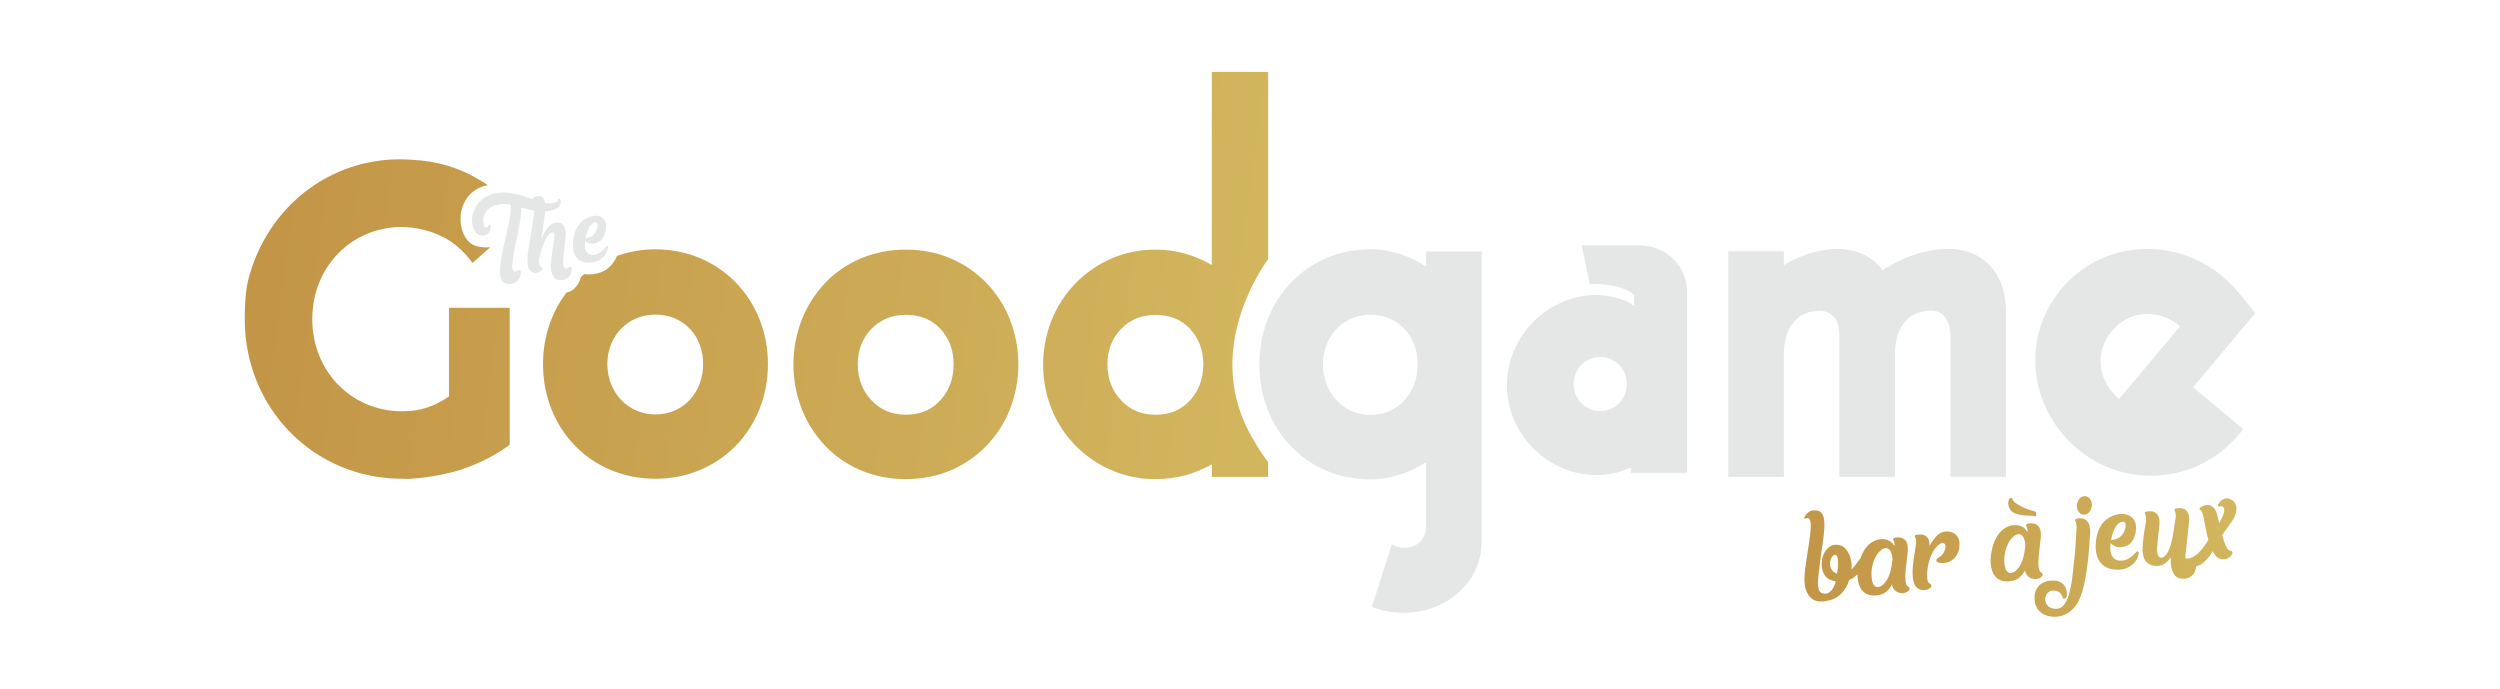 <?xml version="1.0" encoding="UTF-8"?> <svg xmlns="http://www.w3.org/2000/svg" xmlns:xlink="http://www.w3.org/1999/xlink" viewBox="0 0 2834.65 780.88"><defs><style>.cls-1{fill:none;}.cls-2{fill:#e5e6e6;}.cls-3{clip-path:url(#clip-path);}.cls-4{fill:url(#linear-gradient);}.cls-5{clip-path:url(#clip-path-2);}.cls-6{fill:url(#linear-gradient-2);}</style><clipPath id="clip-path"><path class="cls-1" d="M987.9,453.7q-15.31-16.57-15.31-40.56t15.31-40Q1003.2,357,1027.18,357q24.49,0,39.28,16.07t14.8,40q0,24-14.8,40.56t-39.28,16.58q-24,0-39.28-16.58M976.16,293a119.58,119.58,0,0,0-40.3,27.55,130.46,130.46,0,0,0-26.53,41.32,140.51,140.51,0,0,0,0,102.55,130.68,130.68,0,0,0,26.53,41.32,119.86,119.86,0,0,0,40.3,27.55,129.42,129.42,0,0,0,51,9.94q27.55,0,50.76-9.94a123.34,123.34,0,0,0,40.3-27.55A128.46,128.46,0,0,0,1145,464.42a140.51,140.51,0,0,0,0-102.55,128.24,128.24,0,0,0-26.79-41.32,123,123,0,0,0-40.3-27.55q-23.22-9.94-50.76-9.95a129.42,129.42,0,0,0-51,9.95M688.62,412.79c0-31.62,23-56.1,54.58-56.1,32.13,0,54.06,24.48,54.06,56.1s-21.93,57.13-54.06,57.13c-31.62,0-54.58-25.51-54.58-57.13m11-122.64c-8.49,20-25.83,21.91-37.16,20.71-1.23,1-2.43,2-3.61,3.09-3.6,12.12-10.53,16.5-16.55,17.82-16.79,22.09-26.59,50.1-26.59,81,0,73.45,54.06,130.06,127.51,130.06,72.94,0,127.51-56.61,127.51-130.06,0-72.93-54.57-130.06-127.51-130.06a131.27,131.27,0,0,0-43.6,7.42M281.89,315.64c-3.91,14.57-4.36,34.74-4.39,42.73v1.73c0,.95,0,1.54,0,1.69,0,101.5,78.54,181.06,178.52,181.06,2.38,0,4.79.1,7.2.23,25.07-1.57,48.29-6.79,60.07-10.77,21.12-7.14,39.27-16.53,54.63-28V349H509.07V449.52c-15.81,10.71-31.11,16.83-53,16.83-57.64,0-102-45.4-102-104.56,0-58.41,43.27-103.31,99.82-104.45a108.84,108.84,0,0,1,52,13.17,133.75,133.75,0,0,1,12.39,8.65v0a112.14,112.14,0,0,1,17.54,19l20.29-18c-4.31.71-9.45.52-16-1.17-23.86-6.23-27.95-60.89,13-69.11-1.09-.72-2.13-1.51-3.24-2.2-2.33-1.5-4.68-2.85-7-4.23-.42-.23-.81-.49-1.23-.71-22.64-13.06-46.15-20.21-75-21.6q-6.74-.5-13.4-.5c-79.56,0-149.44,53.17-171.38,135M1271,453.7q-15.32-16.57-15.31-40.56t15.31-40q15.3-16.08,39.28-16.07,24.5,0,39.28,16.07t14.8,40q0,24-14.8,40.56t-39.28,16.58q-24,0-39.28-16.58m103-372.17V300.4a138.08,138.08,0,0,0-30.1-12.76,120.3,120.3,0,0,0-33.67-4.59,123.48,123.48,0,0,0-50.25,10.2,127.57,127.57,0,0,0-40.56,28.06,129.12,129.12,0,0,0-27,41.58,136.46,136.46,0,0,0,0,101,126.11,126.11,0,0,0,27,41.33,129.46,129.46,0,0,0,40.56,27.8,123.32,123.32,0,0,0,50.25,10.2A127.34,127.34,0,0,0,1344,538.9a129.45,129.45,0,0,0,30.1-12.5v14.28h63.77V524.11A284.77,284.77,0,0,1,1418,493c-49.38-89.32,3.18-175.66,19.9-199.37V81.53Z"></path></clipPath><linearGradient id="linear-gradient" x1="1.21" y1="283.94" x2="5.59" y2="283.94" gradientTransform="matrix(0, 257.37, 257.37, 0, -72219.79, -547.28)" gradientUnits="userSpaceOnUse"><stop offset="0" stop-color="#c39647"></stop><stop offset="1" stop-color="#d2b65e"></stop></linearGradient><clipPath id="clip-path-2"><path class="cls-1" d="M2196,607.56a49.89,49.89,0,0,0-8.21,11.59c.06-3.61-.45-6.36-1.53-8.28a8.61,8.61,0,0,0-4.09-3.9A11.68,11.68,0,0,0,2177,606a32.11,32.11,0,0,0-4.62.48,1.1,1.1,0,0,0-.78.41,6.15,6.15,0,0,0-.5.71c-.14.23-.08.55.19,1a26,26,0,0,1,1.08,2.51,12.92,12.92,0,0,1,.17,4.73,53.91,53.91,0,0,1-.82,6.23q-.72,4.09-1.5,9.1c-.53,3.33-.95,6.81-1.28,10.45a80.67,80.67,0,0,0-.29,10.44,31.73,31.73,0,0,0,1.51,8.93,11.36,11.36,0,0,0,4.15,6,11.17,11.17,0,0,0,5.72,2.19,13.06,13.06,0,0,0,5.18-.63,9.36,9.36,0,0,0,3.61-2.18,2.43,2.43,0,0,0,.17-4c-.43-.34-.87-.68-1.34-1a5.84,5.84,0,0,1-1.39-1.5,7.24,7.24,0,0,1-.91-3.26l-.14-1.29a57,57,0,0,1,5.24-27.26,32.27,32.27,0,0,1,5.44-8.28,13.93,13.93,0,0,1,5.18-3.82,5.83,5.83,0,0,1,2.19-.15,2.84,2.84,0,0,1,1.82,1,3.85,3.85,0,0,1,.84,2.45,13,13,0,0,1-.78,4.34,14,14,0,0,1-3.11,5.41,15,15,0,0,1-4.46,3.58,3.59,3.59,0,0,0-1.09.61c-.19.24-.41.53-.64.88a1.75,1.75,0,0,0-.29,1.18,2.4,2.4,0,0,0,1.37,2.15,4.12,4.12,0,0,0,1.21.53,19.21,19.21,0,0,0,14.89-2.55,18.8,18.8,0,0,0,5.68-6,21.71,21.71,0,0,0,2.95-9.32q.77-6.79-1.51-10.49a14.11,14.11,0,0,0-5.05-5.2,16.55,16.55,0,0,0-7.9-1.8,15.07,15.07,0,0,0-11.18,5m80.43,41.11a8.91,8.91,0,0,1-2.09-2.8,16,16,0,0,1-1.42-5.67,43.46,43.46,0,0,1,.63-14.25,40.91,40.91,0,0,1,4-10.73,23.77,23.77,0,0,1,5.42-6.88,10.37,10.37,0,0,1,5.21-2.68,5.31,5.31,0,0,1,3.51.69,8,8,0,0,1,2.4,2.54,14.32,14.32,0,0,1,1.52,3.53,22.87,22.87,0,0,1,.7,3.53,18.33,18.33,0,0,1,.14,2.93q-.18,1.5-.42,3c-.17,1-.31,2-.41,3.15q-.28,2-1.18,5.94a38,38,0,0,1-2.85,8,28.06,28.06,0,0,1-5,7.24,11.55,11.55,0,0,1-7.4,3.64,5.24,5.24,0,0,1-2.75-1.19m24.36-55.16a10.12,10.12,0,0,0-1.21.21,7.55,7.55,0,0,1-1,.2,7.85,7.85,0,0,0-.78.4,1.86,1.86,0,0,0-.51,1.37,3.1,3.1,0,0,0,.65,1.57,4.74,4.74,0,0,1,.74,2.38c.06.54.09,1.08.1,1.63s0,1.2,0,2a22.06,22.06,0,0,0-2-2.9,13.26,13.26,0,0,0-3.24-2.78,15.22,15.22,0,0,0-4.71-1.87,18.85,18.85,0,0,0-6.25-.25,21.31,21.31,0,0,0-8.62,2.95,26.87,26.87,0,0,0-7.7,7,42.15,42.15,0,0,0-5.87,11.19,59.38,59.38,0,0,0-3.13,15.4,12.12,12.12,0,0,0-.25,2.32c0,.77,0,1.62,0,2.54s.13,2,.26,3.17a35,35,0,0,0,1.45,6.81,19.73,19.73,0,0,0,3.47,6.52,16,16,0,0,0,6.39,4.65,20.62,20.62,0,0,0,10.19,1.06c4.53-.47,8.16-1.86,10.86-4.17a26.08,26.08,0,0,0,6.38-8q1.42,5.74,5.25,7.88a12.38,12.38,0,0,0,7.4,1.77,9.86,9.86,0,0,0,5.59-2.15c1.35-1.18,2-2.25,1.87-3.22a2.32,2.32,0,0,0-1-1.54,12,12,0,0,1-1.42-1,5.61,5.61,0,0,1-1.34-1.91,14.14,14.14,0,0,1-.94-4.24,43.75,43.75,0,0,1-.2-5.8c.06-2,.2-4.33.42-6.92s.54-5.5,1-8.71.85-6.92,1.29-11.11a30.17,30.17,0,0,0,0-6.23,13.49,13.49,0,0,0-1.77-5.88,9,9,0,0,0-3.28-3.18,10.45,10.45,0,0,0-4-1.22c-.67-.06-1.32-.09-2-.09a19.57,19.57,0,0,0-2,.1m58.05-5.85a21.38,21.38,0,0,0-5,.61,2,2,0,0,0-.76.57,1.47,1.47,0,0,0-.15,1.65,11.83,11.83,0,0,1,1,2.36,20.69,20.69,0,0,1,.43,4.87c0,1-.07,2.69-.2,5.1s-.28,5.14-.45,8.16-.38,6.08-.6,9.16-.43,5.78-.62,8.09q-1.34,13.9-2.74,25.37a131.78,131.78,0,0,1-3.76,19.64q-2.32,8.21-5.95,12.76a10.85,10.85,0,0,1-9.37,4.34q-5.93-.2-8.7-3.26a11.3,11.3,0,0,1-3.09-6.73,10.44,10.44,0,0,1,1.83-6.83,8.36,8.36,0,0,1,6-3.74,12.79,12.79,0,0,1,4.7.25,10.58,10.58,0,0,1,3.36,1.53,7.68,7.68,0,0,1,2.21,2.31,14.42,14.42,0,0,1,1.25,2.57,4.74,4.74,0,0,0,.28,1.11c.31.85.74,1.29,1.29,1.34s1.2-.07,2.22-.72,1.51-2.24,1.46-4.74a22.33,22.33,0,0,0-.77-5,13,13,0,0,0-7.22-8.67,16.92,16.92,0,0,0-7.2-1.45q-7.05-.09-11.25,2.08a18.54,18.54,0,0,0-6.43,5.1,17,17,0,0,0-3,5.81,18.49,18.49,0,0,0-.77,4.34,27.36,27.36,0,0,0,.53,8.22,20.73,20.73,0,0,0,2.43,6,17.1,17.1,0,0,0,3.64,4.21,25.91,25.91,0,0,0,4.14,2.76,27.71,27.71,0,0,0,11.58,2.55,28.43,28.43,0,0,0,16.59-5,34.16,34.16,0,0,0,11.42-13.81,64,64,0,0,0,3.65-9.64q1.63-5.5,2.88-11.61c.82-4.08,1.56-8.28,2.19-12.61s1.19-8.54,1.63-12.62q1.45-14.25,2.28-29.74.28-6.59-1.4-10.18a11.24,11.24,0,0,0-4.13-5.05,9.91,9.91,0,0,0-5.15-1.4h-.24m36.28,17.81a32.7,32.7,0,0,1,2.87-7,17.25,17.25,0,0,1,4.29-5.2,7.83,7.83,0,0,1,5.8-1.67,3.11,3.11,0,0,1,1.65,1.63,7.62,7.62,0,0,1,.39,3,17.51,17.51,0,0,1-1.33,5.3,15.46,15.46,0,0,1-6.43,8.13,17.58,17.58,0,0,1-8.49,2.62l-.33,0a65.42,65.42,0,0,1,1.58-6.81m9.74-22.73a31.17,31.17,0,0,0-9.45,2.06,29.47,29.47,0,0,0-7.19,4.11,25,25,0,0,0-5.16,5.46,35.11,35.11,0,0,0-3.38,6.09,44.78,44.78,0,0,0-3.52,16.43,35.26,35.26,0,0,0,1.91,15,26.1,26.1,0,0,0,2.95,5.43,18.4,18.4,0,0,0,4.75,4.58,22.86,22.86,0,0,0,7.12,3.1,33.06,33.06,0,0,0,9.92.84,24.47,24.47,0,0,0,9.28-2.12,29.05,29.05,0,0,0,7.25-5.1c2.44-2.29,4.19-5.55,5.28-9.82.14-.67.25-1.23.31-1.67a1.8,1.8,0,0,0-1.19-2c-.46-.17-1.17.29-2.15,1.37a44.89,44.89,0,0,1-3.87,3.69,31.94,31.94,0,0,1-5.67,3.78,15.25,15.25,0,0,1-7.52,1.69q-4.59,0-7.1-2a11.64,11.64,0,0,1-3.65-5.1,19.57,19.57,0,0,1-1.19-6.6,38.07,38.07,0,0,1,.46-6.51c.56,1.14,1.94,2.31,4.14,3.49a13.59,13.59,0,0,0,7.53,1.5,19.51,19.51,0,0,0,8.26-2.5q4-2.24,6.51-8.23a29.69,29.69,0,0,0,2.41-12.21,16,16,0,0,0-2.71-8.56A14,14,0,0,0,2413,584a18,18,0,0,0-6.81-1.32c-.42,0-.84,0-1.27,0m-328.14,63.17a12.87,12.87,0,0,1-1.83-6.45,14,14,0,0,1,1.39-6.29,8,8,0,0,1,3.59-4,2.6,2.6,0,0,1,3,1.65c.67,1.14,1.07,3.2,1.22,6.18A73.51,73.51,0,0,1,2083,650.5a10.84,10.84,0,0,1-6.21-4.59m49,18.61a9.09,9.09,0,0,1-2.1-2.81,15.94,15.94,0,0,1-1.41-5.67,42.86,42.86,0,0,1,.63-14.24,41.35,41.35,0,0,1,3.95-10.74,24.07,24.07,0,0,1,5.43-6.88,10.43,10.43,0,0,1,5.2-2.68,5.32,5.32,0,0,1,3.52.7,7.86,7.86,0,0,1,2.39,2.53,13.75,13.75,0,0,1,1.52,3.53,20.72,20.72,0,0,1,.7,3.53,16.17,16.17,0,0,1,.14,2.93q-.16,1.5-.42,3c-.17,1-.3,2-.4,3.15q-.29,2-1.18,6a37.9,37.9,0,0,1-2.85,8,28.13,28.13,0,0,1-5,7.24,11.57,11.57,0,0,1-7.4,3.64,5.27,5.27,0,0,1-2.75-1.18m-75.17-83.79a18.92,18.92,0,0,0-4.4,5l-.25.69c-.27.57-.23,1,.13,1.29a.76.76,0,0,0,.87.4.65.65,0,0,0,.46-.21c2.4-1.12,4-.64,4.83,1.46s1.09,5.43.8,10-.94,10.23-2,17-2.16,14.26-3.37,22.48q-.89,5.66-1.29,10.38t-.5,8.48c.05,1.53.23,3.5.54,5.93a26.48,26.48,0,0,0,2.08,7.32,22.32,22.32,0,0,0,4.64,6.72,14.9,14.9,0,0,0,8,4,31.07,31.07,0,0,0,3.15.33l0-.17a17.25,17.25,0,0,0,3.44,0c1.19-.13,2.42-.31,3.71-.56q10.13-1.87,16.34-8.27a37.94,37.94,0,0,0,9-15.53,28.29,28.29,0,0,0,9.38-6.33c0,.52,0,1.07,0,1.65,0,.93.13,2,.25,3.17a35.11,35.11,0,0,0,1.46,6.82,19.59,19.59,0,0,0,3.47,6.51,15.93,15.93,0,0,0,6.38,4.66,20.87,20.87,0,0,0,10.19,1.06q6.81-.72,10.87-4.18a26.08,26.08,0,0,0,6.38-8c.95,3.84,2.69,6.46,5.25,7.89a12.43,12.43,0,0,0,7.4,1.76,9.93,9.93,0,0,0,5.59-2.14c1.35-1.19,2-2.26,1.87-3.23a2.38,2.38,0,0,0-1-1.54,12,12,0,0,1-1.42-1,5.34,5.34,0,0,1-1.35-1.9,14,14,0,0,1-.93-4.25,42.06,42.06,0,0,1-.2-5.8q.09-3,.42-6.92t1-8.7q.63-4.83,1.29-11.12a30.88,30.88,0,0,0,0-6.23,13.54,13.54,0,0,0-1.77-5.88,9,9,0,0,0-3.28-3.18,10.51,10.51,0,0,0-4-1.22,19.87,19.87,0,0,0-4,0,7.08,7.08,0,0,0-1.21.21,9.41,9.41,0,0,1-1,.19,5.88,5.88,0,0,0-.77.41,1.88,1.88,0,0,0-.52,1.36,3.17,3.17,0,0,0,.66,1.57,4.84,4.84,0,0,1,.74,2.38,14.84,14.84,0,0,1,.09,1.63c0,.54,0,1.21,0,2a22.61,22.61,0,0,0-2-2.9,13.23,13.23,0,0,0-3.24-2.77,15.23,15.23,0,0,0-4.71-1.88,18.88,18.88,0,0,0-6.25-.25,21.41,21.41,0,0,0-8.62,3,26.87,26.87,0,0,0-7.7,7,42.31,42.31,0,0,0-5.87,11.19l-.21.59c-.62.74-1.29,1.6-2,2.59q-1.64,2.31-3.74,5a53.94,53.94,0,0,1-4.46,5.06,16.5,16.5,0,0,0,.25-2.24c0-.71.07-1.45.1-2.22a37.86,37.86,0,0,0-2.38-11.71,26.12,26.12,0,0,0-5.27-8.14q-3.51-3.72-9.92-3.87a12.2,12.2,0,0,0-7.53,2.35A19.29,19.29,0,0,0,2069,626a25.68,25.68,0,0,0-3,8.42,28.87,28.87,0,0,0-.19,9.12,21.11,21.11,0,0,0,2.82,8.06,14.23,14.23,0,0,0,6,5.52,28.94,28.94,0,0,0,6.77,2.07A6.12,6.12,0,0,1,2081,661a24.26,24.26,0,0,1-2.91,6.53,14.86,14.86,0,0,1-4.22,4.3,8.37,8.37,0,0,1-6.53,1.1,9.29,9.29,0,0,1-2.19-.6,10.16,10.16,0,0,1-2.22-2.38,11,11,0,0,1-1.21-3.8,30.47,30.47,0,0,1-.37-8.16q.34-4.46.62-6.62a32.52,32.52,0,0,1,.46-4.15c.24-1.33.42-2.55.52-3.66s.34-2.44.43-3.65q.66-6.29,1.52-12.12c.57-3.88,1.08-7.33,1.53-10.32q1.17-7.66,1.83-14.54a66.11,66.11,0,0,0,.21-12.14,18.08,18.08,0,0,0-2.62-8.49,8.19,8.19,0,0,0-6.6-3.57c-.68-.06-1.33-.1-1.94-.1a10.07,10.07,0,0,0-6.7,2.07m471.51-15.06c-2.14.55-4.25,2.25-6.35,5.09a4.73,4.73,0,0,0-.7,1.22,1.71,1.71,0,0,0,.39,2.1,1.86,1.86,0,0,0,2.14.1,3,3,0,0,1,3,.5,3.33,3.33,0,0,1,1.22,2.33,5.38,5.38,0,0,1,0,3.11,26.48,26.48,0,0,1-1.52,5,75.63,75.63,0,0,1-4,8.2c-.58-2.34-1.17-4.91-1.8-7.68q-1.5-6.55-4.1-9.4a10.42,10.42,0,0,0-5.44-3.44,9.87,9.87,0,0,0-5.61.43,23.28,23.28,0,0,0-4.6,2.2,1.8,1.8,0,0,0-.58.71,1.28,1.28,0,0,0,.35,1.77,8.8,8.8,0,0,1,1.67,1.87,18.65,18.65,0,0,1,1.78,4.49,43.56,43.56,0,0,1,1.06,4.56c.37,2,.79,4.23,1.28,6.74s1,5.2,1.58,8,1.28,5.68,2.13,8.54a97.75,97.75,0,0,1-5.45,8.2,48.91,48.91,0,0,1-6.6,7.32,27.11,27.11,0,0,1-7.29,4.79,10.24,10.24,0,0,1-6.74.6,57.22,57.22,0,0,1,.36-6.73c.32-2.22.57-4.43.78-6.64s.42-4.31.65-6.3c.17-1.54.34-3,.53-4.31s.32-2.65.4-4q.38-2.65.63-5.72c.17-2,.4-4.22.7-6.54q.78-6.65-.74-10.17a10.3,10.3,0,0,0-4-5,10,10,0,0,0-5.47-1.39,34.39,34.39,0,0,0-5.12.45,2.23,2.23,0,0,0-.76.58,1.47,1.47,0,0,0-.15,1.65c.29.73.59,1.52.9,2.36a15.17,15.17,0,0,1,.35,4.88,44.64,44.64,0,0,1-.66,4.66q-.51,2.85-1.1,6.67l0,.33a9.22,9.22,0,0,0-.29,1.83,13.94,13.94,0,0,1-.28,2c-.3,1.34-.54,2.68-.73,4s-.38,2.61-.58,3.83q-.76,3.68-1.89,7.73a46,46,0,0,1-2.74,7.42,22,22,0,0,1-3.68,5.55,6.73,6.73,0,0,1-4.68,2.29,2.94,2.94,0,0,1-2.42-1.22,9.3,9.3,0,0,1-1.65-3.19,18.75,18.75,0,0,1-.51-6.41c.23-3.09.56-6.62,1-10.6s1-8.89,1.56-14.74q.78-6.65-.74-10.17a10.21,10.21,0,0,0-4-5,10,10,0,0,0-5.47-1.39,33.1,33.1,0,0,0-5.12.45,2.2,2.2,0,0,0-.76.57,1.47,1.47,0,0,0-.15,1.66c.29.73.59,1.52.9,2.36a15.44,15.44,0,0,1,.35,4.88,45,45,0,0,1-.85,6c-.49,2.57-1,5.45-1.46,8.68s-.89,6.59-1.23,10.12a100.27,100.27,0,0,0-.48,10.21c.11,1.08.26,2.27.45,3.56a30.19,30.19,0,0,0,.82,3.84,20.07,20.07,0,0,0,1.85,3.58,11.26,11.26,0,0,0,3.12,3.19,16.73,16.73,0,0,0,4.73,2.21,18.61,18.61,0,0,0,6.54.63l.33,0a14.32,14.32,0,0,0,8-3,27.9,27.9,0,0,0,6.1-6.71c0,1.64,0,3.77.1,6.38a30.37,30.37,0,0,0,1.28,7.57,20.69,20.69,0,0,0,3.4,6.6,9.21,9.21,0,0,0,6.43,3.5,17.86,17.86,0,0,0,8.3-.54,15.51,15.51,0,0,0,6-4.15q2.67-2.85,3.33-9.16a19.06,19.06,0,0,0,8.21-4.18,43.28,43.28,0,0,0,10.42-13.14,23.54,23.54,0,0,0,3.89,5.82,10.22,10.22,0,0,0,4.91,3.09,10.59,10.59,0,0,0,6,.19,13.16,13.16,0,0,0,4.67-2.29,9.34,9.34,0,0,0,2.69-3.23c.53-1.16.61-2,.21-2.65a2.18,2.18,0,0,0-1.34-1.09,12.53,12.53,0,0,1-1.61-.49,6.35,6.35,0,0,1-1.74-1,8.5,8.5,0,0,1-1.93-2.75,35.72,35.72,0,0,1-2.51-6c-.73-2.22-1.51-4.76-2.36-7.62l3.41-4.95c1.14-1.64,2.18-3.12,3.14-4.42q1.56-2.29,3.14-4.43c.58-.72,1.46-2,2.63-3.8a26,26,0,0,0,2.88-6.12,21.27,21.27,0,0,0,1-7.24,10.62,10.62,0,0,0-2.86-7,13,13,0,0,0-5.44-3.36,8.11,8.11,0,0,0-2.41-.35,12.54,12.54,0,0,0-3.14.44m-242.86-.78a4.45,4.45,0,0,0-1.56,2.3,10.86,10.86,0,0,0-.48,4,14,14,0,0,0,1.36,5.18,10.86,10.86,0,0,0,5.92,5.68,34.3,34.3,0,0,0,8.59,2.21,64.78,64.78,0,0,0,8.67.56,18.71,18.71,0,0,1,6.14.75c.35.19.63,0,.85-.5a4.29,4.29,0,0,0,.3-1.83,5.27,5.27,0,0,0-.46-2,2.43,2.43,0,0,0-1.45-1.32,70.4,70.4,0,0,1-13.18-4.6,68.59,68.59,0,0,1-8.29-4.78,10.23,10.23,0,0,1-2.08-1.83,13,13,0,0,1-1.06-1.53,9.51,9.51,0,0,1-.62-1.24,3,3,0,0,0-.94-1.14,1.16,1.16,0,0,0-.72-.26,1.83,1.83,0,0,0-1,.36m84.08-2.19a8.29,8.29,0,0,0-6,3.74,12.08,12.08,0,0,0-2.31,7.61,10.82,10.82,0,0,0,2.63,7.1,6.78,6.78,0,0,0,6.08,2.48,8.1,8.1,0,0,0,5.91-3.74,13.21,13.21,0,0,0,2.4-7.62,10.86,10.86,0,0,0-2.63-7.1,6.81,6.81,0,0,0-5.27-2.52,7.34,7.34,0,0,0-.81.05"></path></clipPath><linearGradient id="linear-gradient-2" x1="14.06" y1="279.27" x2="18.44" y2="279.27" gradientTransform="matrix(113.26, 0, 0, -113.26, 451.33, 32261.63)" xlink:href="#linear-gradient"></linearGradient></defs><g id="Calque_1" data-name="Calque 1"><path class="cls-2" d="M1607.42,413.11c0,31.72-21.66,57.31-53.41,57.33-31.23,0-53.91-25.54-53.91-57.26s22.68-56.29,53.91-56.31c31.75,0,53.41,24.52,53.41,56.24M1680,613.92V285.16l-63,0v17.4a112.36,112.36,0,0,0-63-19.91c-72.55.05-126,57.38-126,130.54,0,73.67,53.41,130.42,126,130.37,22.68,0,44.34-7.7,63-19.48v71.42c0,15.86-9.58,25.59-25.2,25.6a25.13,25.13,0,0,1-13.6-4.08l-22.68,71.12c11.09,4.6,23.69,6.64,36.28,6.63,46.86,0,88.18-33.31,88.18-80.89m164.57-178.4a30,30,0,0,1-8.69,21.71,30.21,30.21,0,0,1-42.89,0,31.48,31.48,0,0,1,0-43.41,30.19,30.19,0,0,1,42.89,0,30,30,0,0,1,8.69,21.7m4.59,100.61H1913V331.85a53,53,0,0,0-15.57-38.05A52.66,52.66,0,0,0,1880,282.31a55.38,55.38,0,0,0-21.19-4.08h-65.37l9.2,44c.41,0,.81-.09,1.22-.11a105.71,105.71,0,0,1,26,2.24c18.62,3.54,22.87,10.42,22.87,10.42v12.15a43.87,43.87,0,0,0-11-6.49,98.34,98.34,0,0,0-37.2-5.94c-.24,0-.47.05-.71.06a104.9,104.9,0,0,0-36.19,9.79,102.64,102.64,0,0,0-30.64,22.22,106.25,106.25,0,0,0-20.69,31.92,99.08,99.08,0,0,0,.52,77.62,103.51,103.51,0,0,0,54.39,54.39,97.39,97.39,0,0,0,39.57,8.17,85.73,85.73,0,0,0,19.92-2.3,93.48,93.48,0,0,0,18.38-6.38Zm362.4,4.47,63,0V354.34c0-53.21-34.77-72.11-64.49-72.1-24.69,0-48.38,7.2-75.58,24.1-12.6-17.39-32.76-24-50.39-24-24.69,0-46.86,9.24-61.47,18.46V284.93l-63,0v255.8l63,0V402.08c0-27.62,12.59-49.63,40.81-49.65,13.61,0,22.17,10.22,22.17,27.61V540.69l63,0V402c0-27.63,12.6-49.63,40.82-49.66,14.61,0,22.17,11.25,22.17,30.18ZM2472,369.9l-69.23,82.5c-23.82-20.52-28.51-52.6-8-77.07s52.73-25.16,77.21-5.43M2557.15,355c-21.89-27.63-28.75-34.68-36.66-41.28-55.44-46.18-136.74-41.48-183.12,13.79-46.7,55.66-36.62,135.83,18.82,182A129.42,129.42,0,0,0,2538,493.29l5.63-6.71-57-47.5Z"></path><path class="cls-2" d="M677.44,253.27a6.42,6.42,0,0,1,.28,2.47,15.81,15.81,0,0,1-1.14,4.49,14.54,14.54,0,0,1-5.35,7.14,15.22,15.22,0,0,1-6.94,2.66l-.27,0a57.63,57.63,0,0,1,1.38-5.75,29.7,29.7,0,0,1,2.42-6,16.29,16.29,0,0,1,3.56-4.57,6.68,6.68,0,0,1,4.74-1.72,2.31,2.31,0,0,1,1.32,1.26m1.26,42a26.4,26.4,0,0,0,6-4.67,18.21,18.21,0,0,0,4.43-8.47c.12-.57.22-1,.27-1.41a1.38,1.38,0,0,0-.94-1.6q-.55-.18-1.77,1.26a39.31,39.31,0,0,1-3.2,3.29,28.69,28.69,0,0,1-4.66,3.48,13.16,13.16,0,0,1-6.14,1.83,8.34,8.34,0,0,1-5.74-1.3,8.65,8.65,0,0,1-2.91-4.05,15.94,15.94,0,0,1-.87-5.43,30.29,30.29,0,0,1,.46-5.46c.43.92,1.54,1.81,3.32,2.68a10.33,10.33,0,0,0,6.1.83,16.78,16.78,0,0,0,6.75-2.55q3.32-2.08,5.41-7.22a26.63,26.63,0,0,0,2.11-10.31,12.69,12.69,0,0,0-2.08-7,10.17,10.17,0,0,0-5-3.74,13.86,13.86,0,0,0-6.55-.61,26.48,26.48,0,0,0-7.72,2.24,26.18,26.18,0,0,0-5.9,3.83,23.56,23.56,0,0,0-4.27,4.84A32.23,32.23,0,0,0,652.9,261a40.07,40.07,0,0,0-3.07,13.88,29,29,0,0,0,1.35,12.43,19.85,19.85,0,0,0,2.33,4.35,13.24,13.24,0,0,0,3.8,3.55,16.75,16.75,0,0,0,5.75,2.19,25.68,25.68,0,0,0,8.06.14,20.91,20.91,0,0,0,7.58-2.28m-71.32,14.07a9.25,9.25,0,0,0,5.61-1.81c1.59-1.19,2.26-2.26,2-3.21a2,2,0,0,0-.34-.76A2.62,2.62,0,0,0,614,303a2.47,2.47,0,0,1-.65-.57,3.38,3.38,0,0,1-1.18-1.22,8,8,0,0,1-.77-2.66l-.16-1.88a12.65,12.65,0,0,1,.3-4.13q.56-3,1.63-6.69t2.54-7.73A56.49,56.49,0,0,1,619,270.8a27.18,27.18,0,0,1,3.75-5.43,4.87,4.87,0,0,1,4-1.92q.81.12,1.32,1.26a11.42,11.42,0,0,1,.46,3,27.49,27.49,0,0,1-.51,5.61q-1.25,7.31-2,12.94t-1,10.05a37,37,0,0,0-.06,10.08,18.17,18.17,0,0,0,2.44,7.2,7.8,7.8,0,0,0,6.3,3.79,13.71,13.71,0,0,0,6.79-.52,11.88,11.88,0,0,0,4.94-3.38c1.54-1.69,2.51-4.47,2.89-8.34a2.74,2.74,0,0,0-.11-1.21,1.65,1.65,0,0,0-1.46-1.38,2.31,2.31,0,0,0-2,.9,3.9,3.9,0,0,1-2.92,1.06q-2.55,0-3-3.21a32.37,32.37,0,0,1-.06-7.68c.47-5.81,1-11.25,1.58-16.35s.93-9.1,1-12a20.93,20.93,0,0,0-1-7.17,11,11,0,0,0-3.4-4.44q-2.38-1.89-7.4-1t-9,6.28a54.5,54.5,0,0,0-6.83,12.31l2.54-16.93q.94-6.15,1.59-11.72a57.51,57.51,0,0,0,.41-9.88,17.75,17.75,0,0,0-1.61-7,5.93,5.93,0,0,0-4.65-3.19,6,6,0,0,0-1.42-.16c-.49,0-1,0-1.4,0l-.54.1a4.9,4.9,0,0,0-2.48.71,7.68,7.68,0,0,0-1.84,1.28,3.49,3.49,0,0,0-.89,1.24,2.09,2.09,0,0,0-.29,1.28l.06.67a1.72,1.72,0,0,0,.51,1.2q.43.41.87.87a4.2,4.2,0,0,1,1,2.41,13.63,13.63,0,0,1,.24,2.68c0,1.91-.11,3.88-.29,5.91s-.45,4.39-.79,7.08-.81,5.84-1.39,9.44-1.27,7.91-2.08,13c-.47,2.81-1.06,6.11-1.75,9.91a92.2,92.2,0,0,0-1.37,11.2,44,44,0,0,0,.48,10.06q.79,4.56,3.65,6.5a9.3,9.3,0,0,0,5.1,1.56m26.45-83.92-.26.05a.84.84,0,0,0-.52.23.48.48,0,0,0-.23.44l0,.27a2.32,2.32,0,0,1-.92,1.8,3.67,3.67,0,0,1-.76.54,17.65,17.65,0,0,1-10,1.49,63.74,63.74,0,0,1-11.7-2.64q-6.21-2-13-4.38a104.59,104.59,0,0,0-14-3.87,61,61,0,0,0-14.65-1.16,38,38,0,0,0-15.07,3.95,29.24,29.24,0,0,0-10.42,8.17,32.63,32.63,0,0,0-5.87,11,28.41,28.41,0,0,0-1.06,11.7,21.05,21.05,0,0,0,3.91,10.13.4.4,0,0,1,.15.25,13.52,13.52,0,0,0,1.61,1.55,9,9,0,0,0,2.47,1.41,10.77,10.77,0,0,0,3.21.66,9,9,0,0,0,3.95-.84l.14,0a11.82,11.82,0,0,0,3.28-2.35,8.8,8.8,0,0,0,1.77-2.69,7.66,7.66,0,0,0,.57-2.76,11,11,0,0,0-.21-2.41,2.34,2.34,0,0,0-.2-.65c-.21-.41-.46-.65-.73-.69s-.63-.07-.79.14-.25.23-.24.32q-2.11,3.36-3.8,2.57a1.44,1.44,0,0,1-1-.91c-.22-.5-.44-1-.65-1.38a5.53,5.53,0,0,1-.43-1.83,16.53,16.53,0,0,1,.62-9.78,17,17,0,0,1,5.53-7.3,24.39,24.39,0,0,1,9.14-4.27,33.62,33.62,0,0,1,11.47-.8c.63.07,1.24.17,1.83.29l2,.4a65.78,65.78,0,0,1-1.2,16.14q-1.62,8.33-3.35,16.12l-3.9,17.43a167.36,167.36,0,0,0-3,17.28c-.31,2.51-.52,5-.61,7.53a29,29,0,0,0,.54,7,12,12,0,0,0,2.56,5.4,8.19,8.19,0,0,0,5.39,2.66q6.64.87,10.73-3a14.54,14.54,0,0,0,4.49-10.05,2.9,2.9,0,0,0-.1-1.21,1.85,1.85,0,0,0-1.6-1.35,3.12,3.12,0,0,0-2.27.87,3.66,3.66,0,0,1-2.53.92,2.71,2.71,0,0,1-2.34-1.42,7.61,7.61,0,0,1-.87-3.05,23.07,23.07,0,0,1,0-3.53c.07-1.19.17-2.16.28-2.91a223.06,223.06,0,0,1,4.33-24.87q2.88-12.35,4.6-24.77.42-2.94.69-6c.18-2,.26-4.08.26-6.17q4.68,1.35,9.81,2.55a73.45,73.45,0,0,0,10.27,1.67,52.57,52.57,0,0,0,10.12-.08,27.23,27.23,0,0,0,9.47-2.83,8.49,8.49,0,0,0,3.94-3.35,9.28,9.28,0,0,0,1.11-3.4A7,7,0,0,0,635,226c-.49-.46-.86-.66-1.13-.62"></path><g class="cls-3"><rect class="cls-4" x="552.12" y="-293.23" width="611.11" height="1211.23" transform="translate(434.61 1121.21) rotate(-82.4)"></rect></g><g class="cls-5"><rect class="cls-6" x="2039.85" y="537.4" width="501.94" height="187.2" transform="translate(-53.41 242.91) rotate(-6)"></rect></g></g></svg>